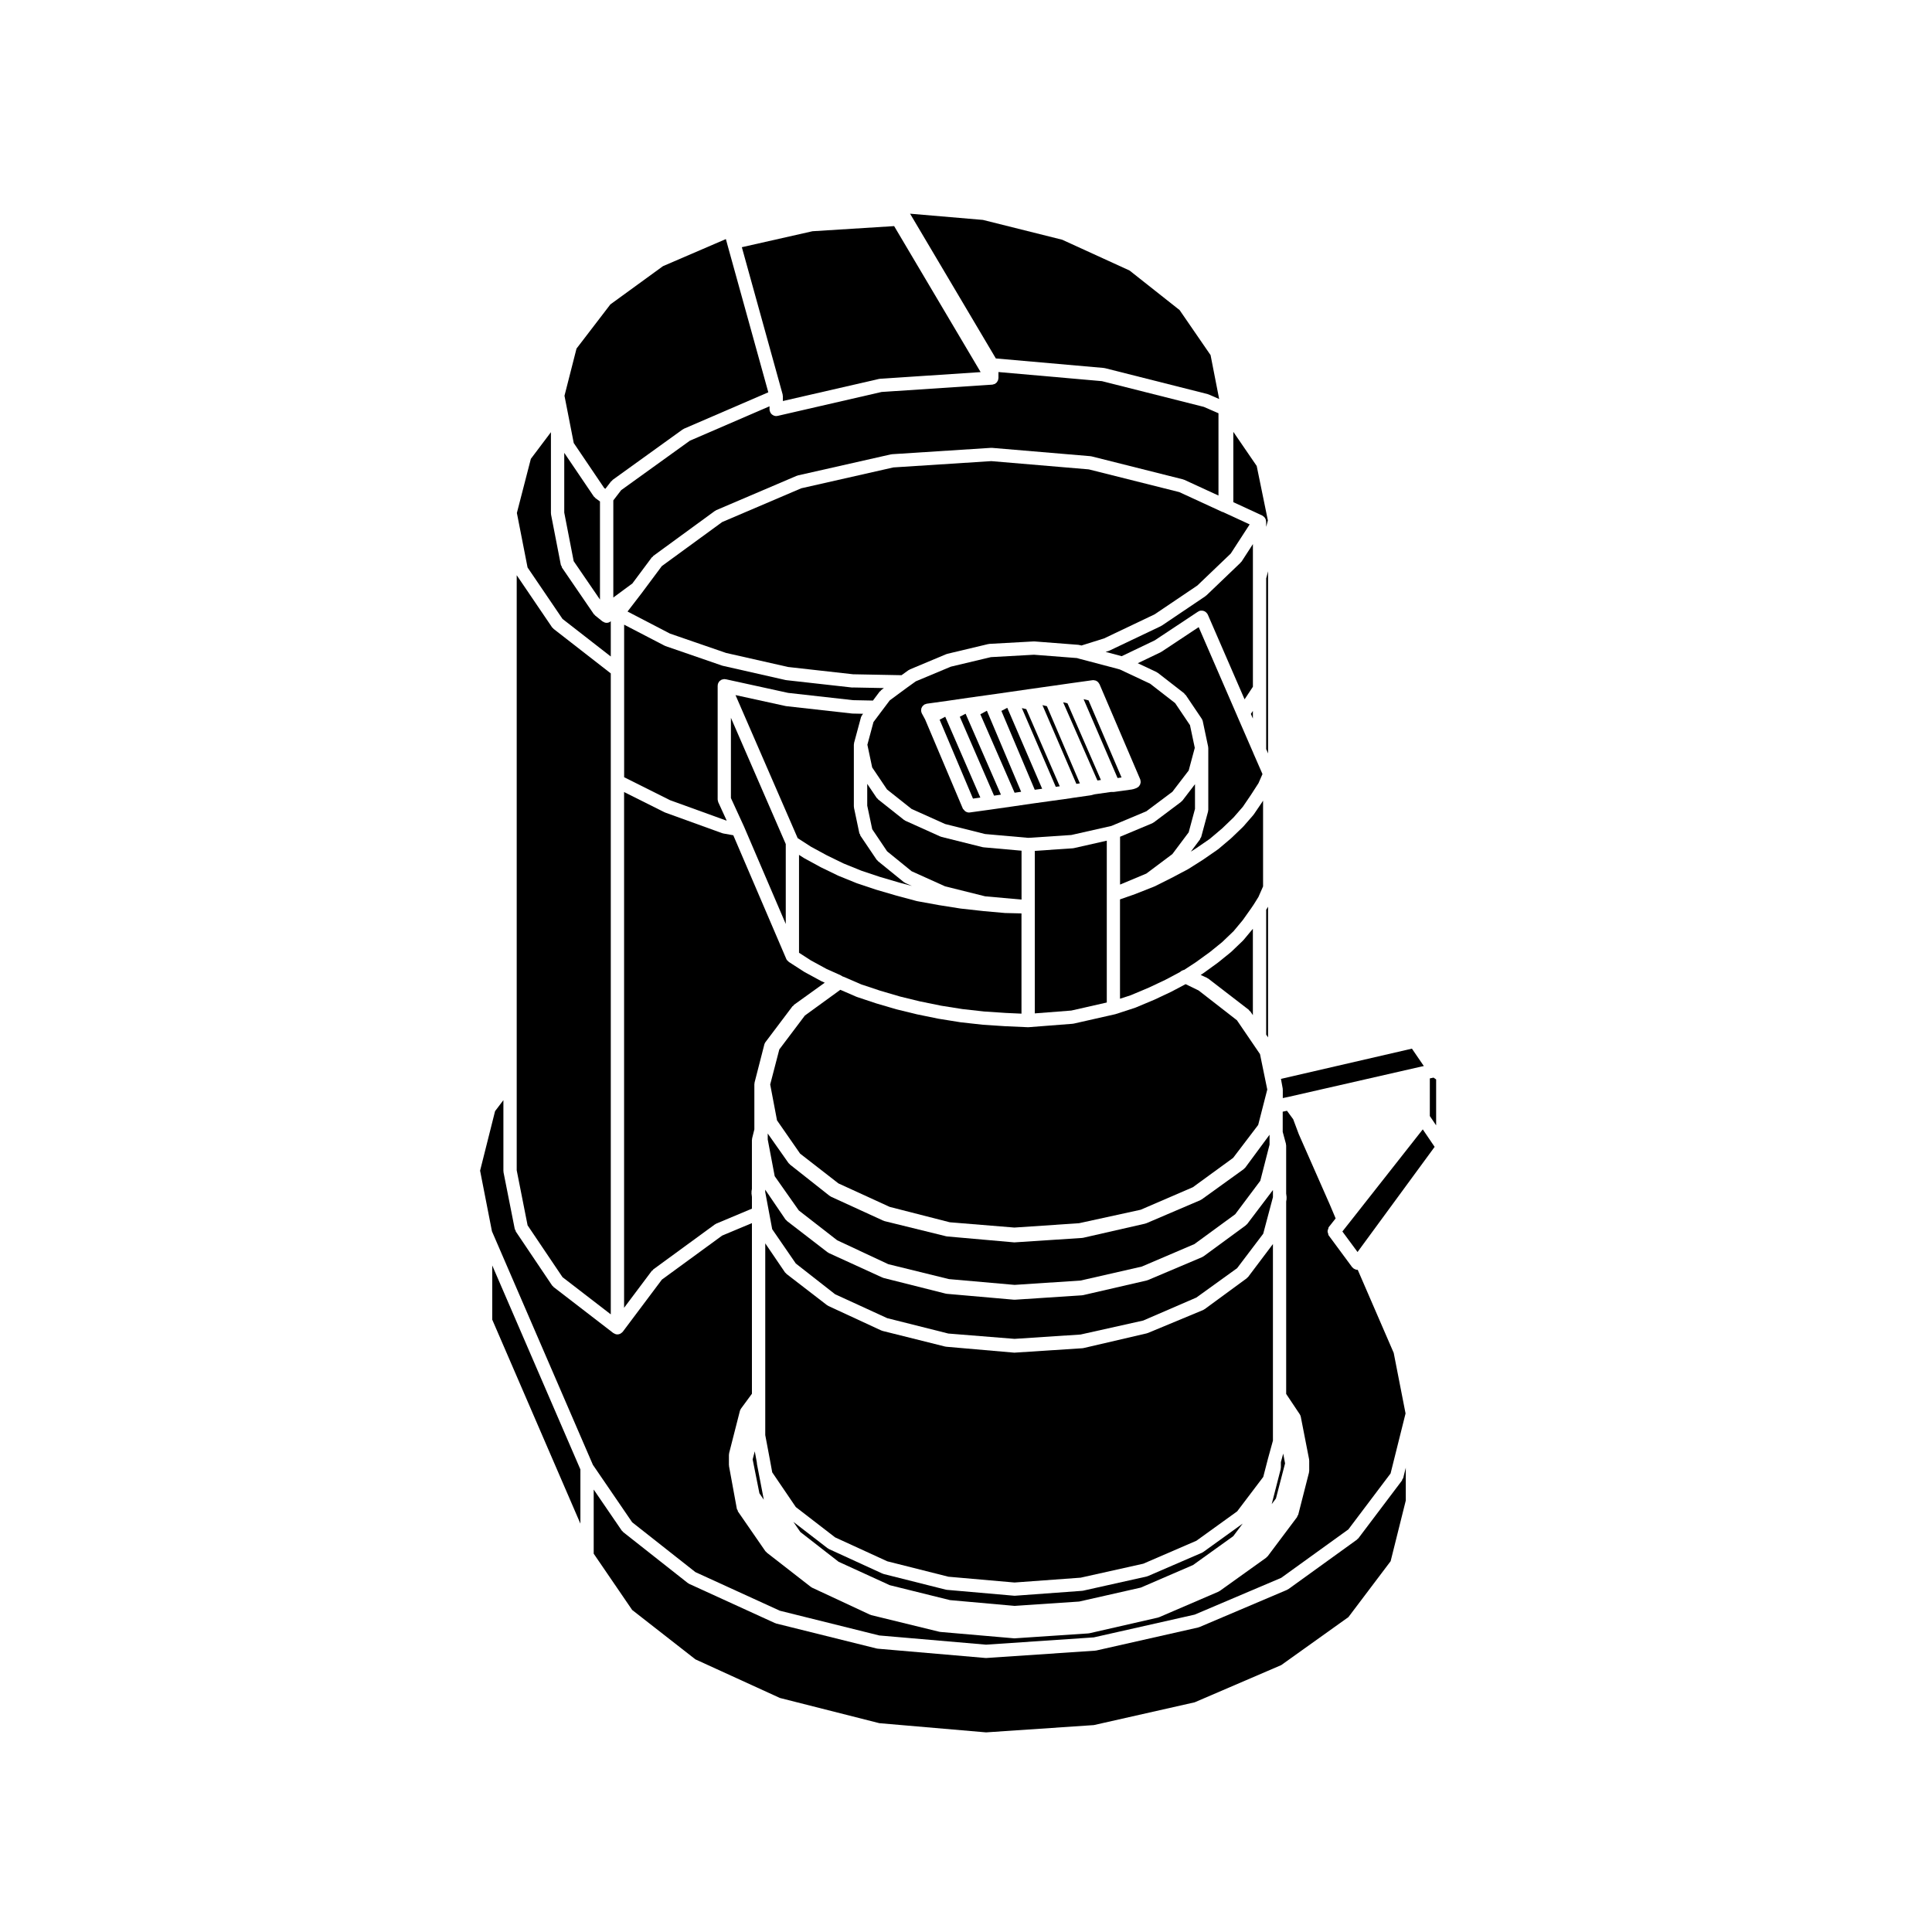 <?xml version="1.0" encoding="UTF-8"?>
<!-- Uploaded to: ICON Repo, www.svgrepo.com, Generator: ICON Repo Mixer Tools -->
<svg fill="#000000" width="800px" height="800px" version="1.1" viewBox="144 144 512 512" xmlns="http://www.w3.org/2000/svg">
 <g>
  <path d="m479.55 326.52v16l0.5 1.148v-48.273l-0.5 1.879z"/>
  <path d="m473.7 453.7c-0.039 0.031-0.035 0.09-0.082 0.121l-11.18 8.055c-0.039 0.031-0.086 0.02-0.117 0.039-0.082 0.051-0.137 0.109-0.223 0.145l-14.289 6.109c-0.051 0.02-0.105 0.012-0.152 0.031-0.047 0.02-0.098 0.055-0.145 0.07l-16.488 3.762c-0.082 0.016-0.152 0.02-0.23 0.023-0.016 0-0.031 0.012-0.051 0.016l-17.789 1.164c-0.039 0.004-0.074 0.012-0.109 0.012-0.051 0-0.105-0.004-0.156-0.012l-17.672-1.562c-0.023-0.004-0.047-0.016-0.07-0.02-0.066-0.004-0.125-0.004-0.195-0.023l-16.363-4.027c-0.059-0.016-0.105-0.059-0.16-0.082-0.051-0.016-0.102-0.012-0.145-0.031l-13.895-6.367c-0.102-0.051-0.168-0.125-0.25-0.188-0.035-0.02-0.082-0.012-0.105-0.035l-10.52-8.309c-0.039-0.035-0.035-0.102-0.074-0.125-0.09-0.09-0.203-0.137-0.277-0.246l-5.508-7.824v1.57l1.848 9.734 6.387 9.082 10.16 7.898 13.547 6.34 16.07 3.953 17.402 1.535 17.504-1.152 16.219-3.703 13.949-5.965 10.809-7.906 6.641-8.867 2.453-9.574v-2.621l-6.422 8.695c-0.098 0.137-0.219 0.199-0.32 0.285z"/>
  <path d="m478.62 280.71c0.039 0.02 0.086 0.02 0.117 0.051 0.023 0.016 0.023 0.051 0.051 0.07 0.09 0.066 0.188 0.117 0.262 0.195 0.082 0.082 0.125 0.188 0.191 0.289 0.059 0.09 0.125 0.176 0.172 0.277 0.023 0.074 0.031 0.145 0.051 0.227 0.016 0.051 0.016 0.09 0.023 0.145 0 0.012 0.004 0.031 0.004 0.039 0.016 0.082 0.051 0.152 0.051 0.238l0.004 1.379 0.453-1.699-2.961-14.438-6.195-9.043v18.637l7.684 3.551c0.035 0.027 0.059 0.062 0.094 0.082z"/>
  <path d="m432.54 268.39-25.836-2.188-25.957 1.672-24.391 5.523-20.973 8.953-15.992 11.668-5.16 6.926c-0.004 0.012-0.012 0.012-0.012 0.012-0.004 0.012 0 0.012-0.004 0.016l-3.91 5.09 11.25 5.848 14.871 5.129 16.43 3.719 17.211 1.93 12.848 0.246 1.863-1.344c0.031-0.023 0.07-0.004 0.105-0.023 0.086-0.055 0.152-0.125 0.25-0.168l9.613-4.031c0.047-0.02 0.098-0.016 0.141-0.031 0.047-0.016 0.082-0.047 0.125-0.059l10.914-2.602c0.055-0.016 0.105 0.004 0.156-0.004 0.051-0.012 0.102-0.039 0.152-0.039l11.688-0.648c0.023 0 0.039 0.02 0.066 0.02 0.059 0 0.105-0.023 0.172-0.02l11.688 0.906c0.059 0.012 0.105 0.039 0.168 0.051 0.066 0.012 0.121 0 0.18 0.02l0.398 0.105 5.996-1.879 13.41-6.387 11.309-7.629 8.848-8.465 5.019-7.734-6.856-3.168c-0.031-0.02-0.051-0.039-0.074-0.059-0.102-0.02-0.195-0.031-0.289-0.07-0.012 0-0.016 0-0.023-0.004l-11.422-5.262z"/>
  <path d="m351.42 248.73c0.016 0.09 0.051 0.172 0.051 0.258v1.289l25.512-5.863c0.051-0.012 0.098 0 0.137-0.004 0.051-0.004 0.09-0.035 0.137-0.035l26.621-1.762-22.922-38.691-21.637 1.359-18.723 4.231 10.809 39.004c0.02 0.066 0.004 0.137 0.016 0.215z"/>
  <path d="m474.21 468.63c-0.035 0.031-0.031 0.086-0.07 0.109l-11.164 8.188c-0.035 0.031-0.082 0.02-0.109 0.039-0.086 0.055-0.145 0.125-0.242 0.168l-14.414 6.102c-0.051 0.02-0.105 0.016-0.152 0.031-0.051 0.02-0.09 0.051-0.137 0.066l-16.887 3.894c-0.082 0.016-0.145 0.016-0.223 0.023-0.02 0-0.039 0.02-0.059 0.02l-17.789 1.168h-0.117c-0.051 0-0.105 0-0.152-0.004l-17.801-1.562c-0.023 0-0.047-0.02-0.07-0.02-0.07-0.012-0.137-0.012-0.211-0.031l-16.488-4.152c-0.059-0.02-0.102-0.059-0.152-0.082-0.051-0.016-0.105-0.012-0.145-0.031l-14.176-6.484c-0.09-0.039-0.152-0.117-0.23-0.168-0.035-0.02-0.082-0.012-0.109-0.039l-10.785-8.312c-0.047-0.031-0.039-0.102-0.082-0.137-0.105-0.09-0.223-0.145-0.301-0.266l-5.352-7.871v0.609l1.848 9.859 6.258 9.094 10.402 8.141 13.824 6.344 16.188 4.074 17.547 1.41 17.504-1.148 16.605-3.707 14.082-6.09 10.797-7.785 6.918-9.129 2.578-9.691v-1.891l-6.836 9.023c-0.082 0.102-0.199 0.148-0.297 0.238z"/>
  <path d="m436.5 241.51c0.051 0.004 0.09 0.035 0.133 0.039 0.051 0.004 0.102-0.004 0.145 0.004l27.277 6.887c0.051 0.012 0.086 0.051 0.133 0.066 0.047 0.016 0.098 0.012 0.137 0.031l2.766 1.203-2.277-11.633-8.207-11.934-13.262-10.484-17.855-8.16-21.004-5.25-19.305-1.648 22.727 38.359z"/>
  <path d="m420.26 330.87 8.988 20.863 0.93-0.133-8.738-20.453z"/>
  <path d="m304.11 273.32 0.312 0.227 1.547-2.004c0.059-0.082 0.16-0.07 0.23-0.133 0.066-0.066 0.059-0.172 0.137-0.223l18.582-13.383c0.023-0.02 0.066 0 0.09-0.02 0.086-0.051 0.145-0.125 0.242-0.168l22.359-9.652-10.887-39.293v-0.012l-0.023-0.082v-0.004-0.004l-0.336-1.211-16.668 7.176-13.941 10.137-8.973 11.707-3.188 12.504 2.453 12.516z"/>
  <path d="m425.74 330.11 9.086 20.723 0.926-0.133-8.863-20.316z"/>
  <path d="m414.8 331.65 8.992 20.867 1.051-0.145-8.867-20.441z"/>
  <path d="m369.93 326.21c-0.051 0-0.098-0.004-0.145-0.012l-17.406-1.949c-0.02 0-0.031-0.012-0.051-0.02-0.051 0-0.098 0-0.141-0.012l-16.629-3.769c-0.023-0.012-0.047-0.023-0.074-0.031-0.039-0.012-0.074-0.012-0.109-0.02l-15.062-5.195c-0.051-0.02-0.086-0.059-0.133-0.082-0.035-0.02-0.07-0.012-0.105-0.031l-10.672-5.543v40.426l12.172 6.09 14.828 5.371 0.176 0.031-2.231-4.863c-0.004-0.012-0.004-0.02-0.012-0.031-0.031-0.082-0.035-0.168-0.059-0.258-0.035-0.137-0.086-0.289-0.086-0.43 0-0.004-0.004-0.016-0.004-0.02v-30.102-0.035-0.012c0-0.059 0.031-0.117 0.035-0.188 0.012-0.059-0.012-0.117 0.004-0.176 0.012-0.051 0.039-0.082 0.055-0.125 0.016-0.055 0.02-0.109 0.039-0.168 0.031-0.066 0.082-0.109 0.105-0.176 0.055-0.098 0.105-0.188 0.176-0.266 0.031-0.039 0.051-0.082 0.086-0.117 0.047-0.047 0.105-0.07 0.145-0.105 0.102-0.086 0.203-0.152 0.312-0.211 0.035-0.016 0.059-0.055 0.098-0.066h0.004c0.055-0.031 0.109-0.023 0.168-0.039 0.117-0.039 0.238-0.07 0.363-0.082 0.055-0.012 0.105-0.031 0.16-0.031h0.004c0.031 0 0.055 0.012 0.086 0.016 0.039 0.004 0.074 0.016 0.109 0.023 0.066 0 0.117-0.012 0.18 0l16.547 3.621 17.211 1.93 5.266 0.105 1.793-2.398c0.059-0.074 0.16-0.074 0.227-0.133 0.066-0.07 0.059-0.172 0.137-0.227l0.746-0.555-8.305-0.16c0.004 0.023-0.004 0.023-0.008 0.023z"/>
  <path d="m430.17 318.61h-0.023l-0.73-0.215-11.402-0.883-11.426 0.637-10.609 2.527-9.281 3.883-2.191 1.57h-0.004l-4.707 3.473-2.188 2.906c0 0.004-0.004 0.004-0.004 0.004l-2.125 2.836-1.617 6.016 1.27 6.012 3.934 5.84 6.504 5.16 8.883 3.996 10.605 2.656 11.43 1.012 11.41-0.754 10.629-2.402 9.266-3.883 6.898-5.168 4.324-5.644 1.613-6-1.27-6.012-3.934-5.844-6.641-5.152-8-3.758-0.734-0.207-9.871-2.602c0 0.008-0.004-0.004-0.008-0.004zm3.465 5.656c0.039-0.012 0.074-0.031 0.117-0.031 0.074 0 0.133 0.035 0.203 0.047 0.137 0.016 0.273 0.035 0.395 0.074 0.023 0.012 0.047 0.012 0.07 0.02 0.055 0.02 0.102 0.059 0.145 0.09 0.125 0.07 0.25 0.137 0.352 0.238 0.023 0.02 0.047 0.031 0.07 0.051 0.039 0.039 0.066 0.102 0.105 0.137 0.086 0.105 0.16 0.207 0.223 0.332 0.02 0.031 0.051 0.051 0.066 0.09l10.777 25.199c0.012 0.02 0.004 0.051 0.016 0.07 0.012 0.023 0.023 0.039 0.035 0.059 0.031 0.098 0.02 0.188 0.035 0.277 0.02 0.117 0.051 0.238 0.047 0.348-0.004 0.121-0.039 0.23-0.07 0.348-0.023 0.102-0.039 0.207-0.086 0.301-0.051 0.109-0.121 0.203-0.191 0.301-0.066 0.09-0.109 0.176-0.191 0.246-0.09 0.09-0.195 0.145-0.309 0.215-0.074 0.047-0.133 0.105-0.215 0.145-0.02 0.012-0.047 0.004-0.07 0.012-0.023 0.012-0.039 0.031-0.066 0.039l-0.777 0.266c-0.07 0.02-0.137 0.02-0.207 0.031-0.039 0.012-0.07 0.039-0.109 0.039l-4.676 0.648c-0.082 0.016-0.16 0.02-0.242 0.02h-0.648l-4.344 0.621-0.945 0.238c-0.039 0.012-0.082 0.012-0.109 0.016-0.023 0.004-0.039 0.016-0.059 0.02l-4.543 0.648h-0.012l-0.73 0.121h-0.039s-0.004 0.012-0.012 0.012l-4.664 0.648h-0.004l-5.586 0.777h-0.016l-5.297 0.777h-0.012l-5.453 0.781c-0.004 0-0.016 0-0.02 0.004l-5.578 0.77c-0.082 0.016-0.16 0.016-0.242 0.016-0.387 0-0.746-0.156-1.055-0.395-0.102-0.07-0.145-0.176-0.227-0.277-0.117-0.125-0.273-0.23-0.344-0.402l-9.969-23.566-0.871-1.613c-0.098-0.168-0.133-0.352-0.16-0.527-0.004-0.023-0.031-0.039-0.035-0.059 0-0.02 0.004-0.031 0.004-0.039-0.02-0.141 0.004-0.277 0.023-0.414 0.012-0.09 0-0.188 0.023-0.266 0.039-0.137 0.109-0.258 0.18-0.371 0.047-0.082 0.066-0.156 0.117-0.227 0.07-0.09 0.168-0.156 0.258-0.227 0.086-0.082 0.16-0.168 0.266-0.227 0.012-0.012 0.02-0.02 0.031-0.023 0.105-0.055 0.211-0.066 0.312-0.098 0.098-0.035 0.18-0.09 0.289-0.105l5.586-0.777 5.309-0.777c0.004 0 0.004-0.004 0.012-0.004l5.578-0.777h0.004l5.379-0.766c0.016-0.004 0.035-0.012 0.051-0.012h0.02l5.394-0.777h0.023l0.031-0.004 5.406-0.77h0.02l0.035-0.004 5.453-0.781h0.004l5.586-0.777c0.047-0.016 0.086 0.004 0.133 0.004z"/>
  <path d="m441.22 350.04-8.746-20.438-1.309-0.309 9 20.891z"/>
  <path d="m303 302.89v-25.996l-1.23-0.902c-0.047-0.039-0.039-0.102-0.082-0.137-0.117-0.102-0.25-0.168-0.336-0.297l-7.82-11.551v15.836l2.5 12.871z"/>
  <path d="m409.38 332.4 8.84 20.898 1.961-0.273-9.246-21.453z"/>
  <path d="m293.07 482.46 12.793 9.859v-169.86l-15.176-11.812c-0.047-0.031-0.035-0.098-0.074-0.125-0.105-0.098-0.227-0.152-0.309-0.273l-9.371-13.809v157.7l2.883 14.586z"/>
  <path d="m293.07 308.02 12.793 9.961v-9.34c-0.066 0.059-0.133 0.102-0.203 0.137-0.055 0.035-0.09 0.09-0.141 0.109-0.016 0.004-0.023 0.004-0.039 0.016-0.223 0.102-0.465 0.156-0.719 0.156-0.367 0-0.691-0.137-0.973-0.332-0.031-0.02-0.07-0.012-0.102-0.031-0.004-0.004-0.004-0.012-0.004-0.016-0.012-0.004-0.02-0.004-0.023-0.004l-1.949-1.566c-0.047-0.031-0.035-0.098-0.074-0.125-0.098-0.09-0.207-0.141-0.281-0.25l-8.445-12.34c-0.066-0.098-0.02-0.207-0.066-0.312-0.059-0.121-0.18-0.207-0.211-0.348l-2.602-13.375c-0.012-0.059 0.004-0.117 0-0.188-0.004-0.051-0.031-0.102-0.031-0.145v-21.492l-5.32 7.062-3.703 14.344 2.832 14.449z"/>
  <path d="m301.12 532.19 10.41 15.227 16.762 13.211 22.379 10.23 26.348 6.555 28.293 2.438 28.555-1.93 26.73-6.031 22.93-9.742 17.809-12.844 11.184-14.828 3.969-15.898-3.141-16.051-9.539-22.027c-0.023 0.004-0.047 0.016-0.066 0.016-0.332 0-0.648-0.125-0.941-0.312-0.035-0.02-0.082-0.012-0.109-0.039-0.039-0.031-0.035-0.082-0.07-0.117-0.102-0.082-0.215-0.137-0.297-0.246l-6.238-8.445c-0.102-0.125-0.055-0.293-0.105-0.434-0.09-0.227-0.168-0.402-0.16-0.641 0.004-0.238 0.086-0.414 0.176-0.621 0.066-0.145 0.023-0.312 0.125-0.449l1.832-2.316-0.141-0.344v-0.012l-1.402-3.316-8.188-18.582c-0.012-0.02-0.004-0.039-0.016-0.059-0.004-0.012-0.02-0.02-0.023-0.031l-1.473-3.934-1.648-2.254-1.133 0.246v5.344l0.855 3.16c0.012 0.039 0 0.07 0.004 0.105 0.02 0.082 0.023 0.156 0.035 0.246 0 0.035 0.02 0.07 0.02 0.105v12.723l0.117 0.953c0.012 0.09-0.02 0.168-0.02 0.246 0 0.09 0.023 0.168 0.012 0.258l-0.105 0.66v50.996l3.578 5.359c0.133 0.203 0.242 0.43 0.293 0.684l2.207 11.297c0.004 0.016-0.004 0.031 0 0.039 0.012 0.059 0 0.117 0.004 0.168 0.004 0.051 0.023 0.09 0.023 0.125v2.731c0 0.074-0.035 0.141-0.047 0.211-0.012 0.082 0.012 0.145-0.012 0.227l-2.852 11.168c-0.035 0.137-0.156 0.215-0.223 0.336-0.051 0.098-0.012 0.203-0.074 0.281l-7.793 10.387c-0.086 0.117-0.207 0.172-0.312 0.258-0.039 0.035-0.031 0.098-0.074 0.121l-12.34 8.832c-0.035 0.023-0.082 0.016-0.109 0.039-0.074 0.047-0.133 0.105-0.215 0.145l-15.715 6.758c-0.055 0.023-0.105 0.016-0.156 0.035-0.055 0.016-0.098 0.051-0.145 0.066l-18.184 4.156c-0.074 0.016-0.145 0.016-0.223 0.02-0.02 0.004-0.035 0.02-0.055 0.02l-19.48 1.301h-0.117c-0.051 0-0.102 0-0.152-0.004l-19.48-1.688c-0.023 0-0.047-0.02-0.07-0.02-0.066-0.012-0.133-0.012-0.195-0.023l-18.055-4.414c-0.066-0.02-0.105-0.059-0.168-0.082-0.051-0.02-0.105-0.012-0.156-0.039l-15.332-7.144c-0.09-0.039-0.152-0.109-0.23-0.168-0.031-0.02-0.074-0.012-0.105-0.039l-11.688-9.094c-0.047-0.031-0.035-0.09-0.074-0.125-0.102-0.09-0.215-0.145-0.297-0.258l-7.269-10.523c-0.07-0.102-0.023-0.223-0.07-0.316-0.059-0.137-0.188-0.215-0.211-0.363l-2.074-11.301c-0.012-0.055 0.012-0.105 0.004-0.16-0.004-0.051-0.035-0.102-0.035-0.156v-2.727c0-0.07 0.031-0.121 0.039-0.188 0.004-0.082-0.004-0.145 0.016-0.215 0-0.012-0.004-0.02 0-0.031l2.852-11.176c0.055-0.215 0.156-0.406 0.281-0.578 0.004-0.012 0-0.023 0.004-0.031l2.906-3.949v-45.219l-7.891 3.305-15.973 11.668-10.367 13.82c-0.004 0.004-0.012 0.004-0.016 0.016-0.02 0.031-0.055 0.039-0.082 0.07-0.117 0.137-0.258 0.242-0.414 0.332-0.051 0.031-0.086 0.09-0.137 0.105-0.012 0.012-0.031 0.012-0.039 0.012-0.227 0.105-0.469 0.168-0.73 0.168-0.359 0-0.676-0.125-0.953-0.312-0.031-0.02-0.074-0.012-0.105-0.039-0.004 0 0 0-0.004-0.004-0.004-0.004-0.012-0.004-0.016-0.004l-15.852-12.211c-0.047-0.031-0.039-0.102-0.086-0.137-0.102-0.098-0.223-0.156-0.301-0.277l-9.613-14.289c-0.059-0.09-0.02-0.195-0.059-0.289-0.059-0.125-0.18-0.207-0.211-0.352l-2.984-15.062c-0.016-0.07 0.004-0.125 0-0.195-0.004-0.051-0.031-0.098-0.031-0.145v-18.766l-2.207 2.91-3.969 15.773 3.141 16.062z"/>
  <path d="m437.31 381.09v-0.031-14.27l-8.762 1.984c-0.074 0.016-0.141 0.016-0.215 0.023-0.02 0-0.035 0.012-0.055 0.016l-10.047 0.676v43.07l9.672-0.75 9.406-2.133z"/>
  <path d="m462.86 555.29c-0.082 0.051-0.137 0.117-0.223 0.156l-14.414 6.231c-0.051 0.023-0.105 0.016-0.156 0.035-0.051 0.02-0.102 0.059-0.156 0.07l-16.887 3.769c-0.07 0.012-0.133 0.012-0.203 0.02-0.02 0-0.035 0.012-0.055 0.016l-17.789 1.301c-0.047 0.004-0.09 0.004-0.125 0.004-0.051 0-0.105 0-0.152-0.012l-17.801-1.559c-0.023-0.004-0.047-0.02-0.07-0.02-0.07-0.012-0.137-0.012-0.211-0.031l-16.488-4.152c-0.059-0.02-0.102-0.059-0.152-0.082-0.051-0.016-0.105-0.012-0.145-0.031l-14.16-6.492c-0.09-0.039-0.152-0.117-0.23-0.168-0.035-0.02-0.082-0.012-0.109-0.039l-9.078-6.996 1.844 2.684 10.137 7.891 13.566 6.207 15.945 3.953 17.133 1.531 17.113-1.148 16.332-3.699 13.84-5.977 10.66-7.648 2.5-3.336-10.352 7.461c-0.039 0.051-0.086 0.043-0.113 0.062z"/>
  <path d="m479.97 530.78s0.004-0.004 0.004-0.012v-0.012l1.367-4.977v-52.098l-6.574 8.723c-0.082 0.105-0.195 0.16-0.293 0.242-0.039 0.031-0.035 0.09-0.074 0.117l-11.168 8.188c-0.035 0.02-0.082 0.012-0.109 0.035-0.09 0.055-0.152 0.133-0.25 0.172l-14.68 6.102c-0.051 0.02-0.105 0.02-0.152 0.031-0.047 0.02-0.082 0.051-0.125 0.059l-0.012 0.004-0.004 0.004-0.156 0.031-16.586 3.859c-0.082 0.02-0.152 0.02-0.23 0.031-0.02 0-0.035 0.012-0.055 0.016l-17.922 1.164c-0.039 0.004-0.082 0.012-0.109 0.012-0.051 0-0.102-0.004-0.152-0.012l-17.93-1.562c-0.023-0.004-0.047-0.016-0.07-0.023-0.07-0.004-0.137-0.004-0.207-0.02l-16.629-4.156c-0.059-0.016-0.105-0.055-0.16-0.074-0.051-0.02-0.105-0.012-0.152-0.039l-14.02-6.492c-0.09-0.039-0.145-0.105-0.223-0.156-0.035-0.031-0.082-0.02-0.109-0.039l-10.785-8.312c-0.047-0.039-0.039-0.102-0.082-0.137-0.105-0.098-0.223-0.152-0.301-0.266l-5.223-7.684v50.816l1.27 6.727v0.004l0.578 3.141 6.254 9.199 10.41 8.031 13.824 6.34 16.207 4.086 17.512 1.535 17.523-1.281 16.605-3.703 14.082-6.086 10.797-7.785 6.914-9.129z"/>
  <path d="m344.02 528.62-0.559 2.141 1.793 8.977 1.164 1.703-1.824-9.496c-0.012-0.066 0.004-0.117 0-0.188-0.004-0.051-0.031-0.09-0.031-0.145v-0.09z"/>
  <path d="m471.8 414.38-10.156-7.898-3.445-1.672-3.754 1.988c-0.016 0.012-0.031 0-0.039 0.012-0.016 0.012-0.02 0.02-0.035 0.023l-4.41 2.082c-0.012 0-0.023 0-0.035 0.004s-0.02 0.016-0.035 0.023l-4.938 2.074c-0.023 0.012-0.051 0.012-0.074 0.02-0.023 0.012-0.039 0.031-0.066 0.035l-5.195 1.688c-0.035 0.012-0.066 0.012-0.102 0.02-0.02 0-0.039 0.02-0.059 0.02l-10.914 2.469c-0.066 0.016-0.121 0.016-0.188 0.02-0.023 0.004-0.039 0.02-0.066 0.02l-11.688 0.91c-0.051 0.004-0.098 0.004-0.137 0.004h-0.082l-5.977-0.266h-0.004-0.035l-5.844-0.387c-0.004 0-0.012-0.004-0.012-0.004h-0.07l-5.844-0.648c-0.004 0-0.012-0.012-0.016-0.012h-0.066l-5.719-0.918c-0.012 0-0.016-0.004-0.023-0.012h-0.055l-5.719-1.168c-0.012 0-0.016-0.012-0.023-0.012-0.012 0-0.023 0-0.039-0.004l-5.324-1.301c-0.012-0.004-0.016-0.012-0.023-0.016-0.02 0-0.035 0-0.055-0.004l-5.324-1.562c-0.012 0-0.016-0.012-0.031-0.016-0.012-0.004-0.02-0.004-0.031-0.004l-5.066-1.688c-0.023-0.004-0.047-0.031-0.07-0.035-0.023-0.012-0.051-0.012-0.074-0.02l-4.242-1.84-9.395 6.82-6.777 8.984-2.414 9.289 1.805 9.508 6.121 8.816 10.152 7.891 13.578 6.219 15.934 4.082 17.121 1.402 17.133-1.152 16.34-3.57 13.824-5.965 10.672-7.777 6.641-8.73 2.41-9.387-1.93-9.387z"/>
  <path d="m403.8 333.29 9.078 20.793 1.734-0.258-9.078-21.473z"/>
  <path d="m482.14 541.11 2.414-9.289-0.488-2.602-0.621 2.262v1.438c0 0.082-0.035 0.137-0.047 0.207-0.004 0.082 0.012 0.156-0.012 0.23l-2.371 9.254z"/>
  <path d="m326.82 260.79-18.211 13.113-2.074 2.707v25.738l5.047-3.719 5.16-6.926c0.059-0.082 0.16-0.07 0.23-0.137 0.07-0.066 0.066-0.172 0.141-0.23l16.363-11.949c0.023-0.02 0.066 0 0.09-0.02 0.09-0.059 0.156-0.133 0.258-0.176l21.305-9.094c0.055-0.02 0.105-0.012 0.156-0.031 0.055-0.02 0.098-0.055 0.145-0.07l24.676-5.582c0.047-0.012 0.09 0.004 0.137-0.004 0.047-0.004 0.09-0.031 0.137-0.035l26.234-1.688c0.047 0 0.074 0.016 0.109 0.016 0.055 0.004 0.102-0.016 0.145-0.016l26.105 2.207c0.051 0.004 0.09 0.035 0.137 0.039 0.047 0.004 0.098-0.004 0.141 0.004l24.293 6.109c0.055 0.012 0.098 0.051 0.145 0.07 0.051 0.02 0.105 0.012 0.16 0.039l9.062 4.172v-21.809l-3.875-1.688-27.008-6.82-27.426-2.414v1.578c0 0.074-0.031 0.133-0.039 0.203-0.012 0.102-0.016 0.195-0.047 0.297-0.016 0.051-0.023 0.102-0.047 0.137-0.031 0.082-0.082 0.145-0.121 0.215-0.047 0.09-0.086 0.168-0.145 0.246-0.023 0.039-0.055 0.07-0.086 0.105-0.066 0.066-0.141 0.109-0.215 0.172-0.059 0.047-0.102 0.105-0.16 0.145-0.016 0.012-0.035 0-0.051 0.012-0.039 0.02-0.074 0.039-0.109 0.059-0.105 0.051-0.23 0.07-0.348 0.102-0.098 0.02-0.172 0.07-0.273 0.07l-29.332 1.941-27.543 6.34c-0.133 0.031-0.266 0.047-0.395 0.047-0.371 0-0.707-0.141-0.988-0.336-0.051-0.039-0.098-0.059-0.137-0.102-0.262-0.215-0.441-0.516-0.535-0.848-0.012-0.035-0.047-0.051-0.055-0.086-0.016-0.07 0-0.133-0.004-0.203-0.012-0.07-0.039-0.125-0.039-0.195v-0.82z"/>
  <path d="m524.59 430.06-0.684-0.477-0.988 0.207v9.973l1.672 2.469z"/>
  <path d="m480.05 384.29-0.5 0.805v33.094l0.5 0.73z"/>
  <path d="m515.63 536.04c-0.051 0.09-0.012 0.195-0.074 0.289l-11.559 15.316c-0.086 0.105-0.203 0.168-0.301 0.25-0.039 0.035-0.035 0.09-0.074 0.117l-18.184 13.121c-0.035 0.02-0.082 0.012-0.117 0.035-0.082 0.055-0.137 0.121-0.227 0.156l-23.25 9.875c-0.055 0.02-0.105 0.012-0.156 0.031-0.051 0.02-0.09 0.051-0.141 0.066l-27.02 6.106c-0.074 0.016-0.141 0.016-0.215 0.02-0.02 0.004-0.035 0.02-0.055 0.02l-28.844 1.945h-0.117c-0.051 0-0.102 0-0.152-0.004l-28.574-2.465c-0.023-0.004-0.039-0.02-0.066-0.02-0.07-0.012-0.137-0.012-0.211-0.031l-26.625-6.621c-0.059-0.016-0.105-0.059-0.16-0.082-0.051-0.016-0.102-0.012-0.141-0.031l-22.73-10.387c-0.102-0.047-0.16-0.117-0.246-0.176-0.035-0.031-0.082-0.02-0.109-0.039l-17.141-13.512c-0.047-0.035-0.035-0.102-0.074-0.133-0.098-0.09-0.211-0.141-0.293-0.258l-7.441-10.879v16.992l10.195 14.918 16.762 13.09 22.391 10.23 26.344 6.68 28.293 2.438 28.555-1.93 26.73-6.039 22.934-9.859 17.801-12.715 11.191-14.82 4.016-16.082v-8.688l-0.68 2.715c-0.043 0.152-0.164 0.23-0.234 0.359z"/>
  <path d="m274.45 493.72 23.363 54.059v-14.359l-23.363-54.062z"/>
  <path d="m501.38 468.29h-0.004l-1.633 2.066 4.019 5.438 20.43-27.863-3.144-4.633z"/>
  <path d="m483.93 432.49c0.012 0.059-0.004 0.105 0 0.156 0.004 0.051 0.023 0.086 0.023 0.125v2.231l1.484-0.312 35.328-8.062h0.02c0.004 0 0.012 0 0.016-0.004l0.527-0.109-3.152-4.613-34.711 8.012 0.465 2.551c0 0.008-0.008 0.02 0 0.027z"/>
  <path d="m346.89 420.13 7.129-9.457c0.059-0.082 0.168-0.082 0.238-0.137 0.066-0.07 0.066-0.176 0.141-0.238l8.172-5.875-0.977-0.438c-0.023-0.016-0.047-0.035-0.07-0.051-0.016-0.004-0.035-0.004-0.051-0.016l-4.293-2.332c-0.023-0.02-0.039-0.039-0.059-0.055-0.02-0.012-0.039-0.004-0.055-0.016l-4.027-2.602c-0.035-0.02-0.051-0.07-0.082-0.09-0.246-0.188-0.465-0.414-0.586-0.699-0.004-0.004-0.004-0.012-0.004-0.012l-14.035-32.758-2.707-0.484c-0.047-0.012-0.086-0.039-0.125-0.051-0.055-0.012-0.105-0.012-0.16-0.031l-15.062-5.453c-0.039-0.02-0.066-0.051-0.102-0.059-0.031-0.02-0.059-0.012-0.09-0.023l-10.695-5.352v136.68l7.344-9.793c0.059-0.082 0.168-0.07 0.238-0.137 0.066-0.07 0.059-0.172 0.137-0.227l16.363-11.957c0.023-0.02 0.066 0 0.09-0.02 0.098-0.059 0.16-0.137 0.266-0.176l9.441-3.965v-3.109l-0.117-0.953c-0.012-0.09 0.02-0.168 0.02-0.246 0-0.09-0.023-0.168-0.012-0.258l0.105-0.66v-12.953c0-0.066 0.031-0.109 0.035-0.172 0.012-0.082-0.004-0.145 0.016-0.223 0-0.016-0.004-0.023 0-0.035l0.598-2.402v-11.977c0-0.066 0.031-0.117 0.035-0.176 0.012-0.082 0-0.156 0.02-0.23 0-0.012-0.004-0.023 0-0.035l2.602-10.133c0.062-0.215 0.18-0.434 0.32-0.621z"/>
  <path d="m475.49 333.2 0.535 1.219v-2.027z"/>
  <path d="m358.9 368.38 4.238 2.301 4.457 2.168 4.684 1.898 4.941 1.652 5.324 1.559h0.004l3.117 0.836-1.75-0.785c-0.105-0.051-0.188-0.125-0.281-0.195-0.031-0.023-0.074-0.012-0.105-0.039l-6.879-5.582c-0.047-0.035-0.035-0.098-0.074-0.133-0.09-0.09-0.203-0.137-0.277-0.246l-4.293-6.367c-0.059-0.09-0.016-0.191-0.059-0.289-0.059-0.121-0.176-0.195-0.207-0.332l-1.426-6.762c-0.016-0.07 0.004-0.125 0-0.195-0.004-0.059-0.035-0.105-0.035-0.168v-16.363c0-0.051 0.023-0.102 0.031-0.145 0.012-0.09 0.004-0.172 0.023-0.258 0.004-0.02 0-0.039 0.004-0.059l1.82-6.75c0.059-0.207 0.16-0.383 0.281-0.551 0.012-0.016 0-0.031 0.012-0.047l0.277-0.367-2.801-0.059h-0.016c-0.047-0.004-0.098-0.012-0.141-0.012l-17.406-1.949c-0.016-0.004-0.031-0.016-0.047-0.02-0.047 0-0.098 0-0.137-0.012l-13.262-2.902 16.473 37.91z"/>
  <path d="m472.82 293c-0.031 0.031-0.02 0.09-0.055 0.121l-9.094 8.707c-0.047 0.039-0.105 0.02-0.152 0.059-0.047 0.031-0.039 0.102-0.086 0.125l-11.562 7.793c-0.031 0.02-0.059 0.012-0.09 0.023-0.051 0.031-0.086 0.074-0.137 0.105l-13.637 6.492c-0.035 0.02-0.074 0.012-0.109 0.031-0.047 0.012-0.074 0.051-0.117 0.059l-0.785 0.246 3.953 1.043c0.004 0.004 0.012 0.012 0.016 0.012h0.02l0.273 0.082 8.766-4.203 11.457-7.598c0.023-0.02 0.055 0 0.082-0.02 0.07-0.039 0.117-0.102 0.191-0.133 0.324-0.137 0.656-0.141 0.977-0.098 0.051 0.012 0.09 0.016 0.137 0.031 0.395 0.102 0.73 0.312 0.977 0.656 0.02 0.023 0.059 0.023 0.082 0.055 0.016 0.031 0 0.059 0.016 0.09 0.039 0.059 0.102 0.105 0.133 0.188l9.75 22.469 2.207-3.34v-37.805l-2.996 4.621c-0.066 0.074-0.152 0.113-0.215 0.188z"/>
  <path d="m393.01 334.73 8.84 20.906 1.949-0.27-9.301-21.422z"/>
  <path d="m454.69 370.34 4.324-5.769 1.672-6.207v-6.543l-3.332 4.348c-0.082 0.102-0.188 0.145-0.281 0.227-0.035 0.031-0.031 0.09-0.066 0.109l-7.269 5.457c-0.035 0.031-0.082 0.02-0.117 0.039-0.09 0.059-0.156 0.137-0.262 0.176l-8.531 3.57v12.676l6.969-2.918z"/>
  <path d="m476.16 343.6-4.293-9.871v-0.012l-10.203-23.523-9.805 6.5c-0.023 0.02-0.059 0.012-0.09 0.031-0.047 0.031-0.074 0.07-0.121 0.098l-6.125 2.938 4.938 2.324c0.098 0.039 0.156 0.117 0.242 0.176 0.031 0.02 0.066 0 0.098 0.023l7.019 5.457c0.086 0.059 0.074 0.172 0.141 0.246 0.07 0.07 0.176 0.07 0.238 0.156l4.266 6.328c0.012 0.012 0.016 0.02 0.02 0.031l-0.004 0.004c0.121 0.188 0.215 0.395 0.266 0.621l1.426 6.758c0.004 0.023-0.004 0.047 0 0.066 0.012 0.066 0.012 0.125 0.016 0.188 0 0.039 0.02 0.074 0.02 0.109v16.367c0 0.074-0.035 0.137-0.047 0.211-0.012 0.086 0.012 0.16-0.016 0.246l-1.82 6.758c-0.035 0.137-0.156 0.207-0.223 0.324-0.047 0.09-0.012 0.188-0.07 0.273l-2.449 3.269 1.391-0.887h0.004l3.617-2.488 3.289-2.785 3.012-2.891 2.473-2.84 2.152-3.168 1.996-3.098 1.055-2.402-2.414-5.523c0.008-0.012 0.004-0.016 0.004-0.016z"/>
  <path d="m478.46 356.59c-0.004 0 0 0.012-0.004 0.02l-2.207 3.25c-0.031 0.039-0.074 0.051-0.105 0.09-0.02 0.02-0.004 0.051-0.023 0.074l-2.602 2.988c-0.023 0.031-0.066 0.039-0.09 0.07-0.016 0.016-0.012 0.039-0.023 0.051l-3.117 2.992c-0.016 0.012-0.039 0.004-0.055 0.02-0.016 0.012-0.012 0.039-0.023 0.051l-3.375 2.856c-0.031 0.023-0.07 0.016-0.102 0.035-0.023 0.02-0.02 0.055-0.047 0.07l-3.769 2.602c-0.004 0.012-0.016 0.004-0.02 0.012-0.016 0.012-0.02 0.02-0.035 0.031l-3.894 2.469c-0.016 0.012-0.035 0.004-0.055 0.016-0.023 0.016-0.039 0.047-0.066 0.055l-4.418 2.336c-0.004 0.004-0.012 0.004-0.02 0.004-0.004 0-0.012 0.012-0.016 0.012l-4.41 2.211c-0.023 0.012-0.055 0.004-0.082 0.02-0.023 0.012-0.039 0.031-0.07 0.039l-4.934 1.949c-0.016 0.012-0.023 0.004-0.039 0.012-0.012 0.004-0.02 0.012-0.031 0.02l-4.016 1.402v26.328l2.828-0.918 4.856-2.047 4.277-2.016 3.996-2.117c0.051-0.051 0.09-0.102 0.137-0.145 0.102-0.082 0.215-0.125 0.332-0.188 0.09-0.051 0.172-0.102 0.273-0.125 0.031-0.012 0.051-0.031 0.082-0.039l0.23-0.059 3.082-2.016 3.738-2.707 3.223-2.609 3.031-2.902 2.453-2.941 2.188-3.09h0.004l0.73-1.082 1.234-1.98 1.223-2.785v-22.73l-0.266 0.414c0.012-0.008 0.004-0.008-0.004 0z"/>
  <path d="m337.7 355.49 3.481 7.582 0.012 0.027 0.004 0.012 11.039 25.75v-21.176l-14.535-33.457z"/>
  <path d="m363.06 400.79 3.738 1.672c0.07 0.035 0.117 0.09 0.18 0.125 0.023 0.02 0.055 0 0.082 0.02l0.281 0.188c0.07 0.02 0.141 0.02 0.211 0.051l4.734 2.047 4.934 1.641 5.316 1.559 5.211 1.273 5.648 1.152 5.664 0.898 5.742 0.641 5.777 0.383 4.125 0.188v-26.566l-4.254-0.102h-0.012c-0.035 0-0.07 0-0.105-0.004l-5.844-0.52c-0.004 0-0.004-0.004-0.012-0.004-0.012-0.004-0.02-0.004-0.031-0.004l-5.844-0.648h-0.016c-0.02-0.004-0.047 0-0.066-0.012l-5.719-0.906c-0.004 0-0.012 0-0.016-0.004-0.004-0.004-0.016-0.004-0.023-0.004l-5.719-1.039c-0.02-0.004-0.031-0.016-0.051-0.02-0.031-0.004-0.066-0.004-0.098-0.016l-5.324-1.426c-0.004 0-0.012-0.004-0.012-0.012h-0.031l-5.324-1.559c-0.012-0.004-0.016-0.012-0.031-0.02h-0.031l-5.066-1.691c-0.02-0.012-0.031-0.02-0.051-0.031-0.02-0.004-0.039 0-0.059-0.012l-4.801-1.949c-0.02-0.012-0.035-0.031-0.055-0.035-0.016-0.004-0.035-0.004-0.051-0.016l-4.551-2.207c-0.016-0.012-0.023-0.02-0.039-0.031-0.012-0.012-0.023 0-0.035-0.012l-4.262-2.32c-0.023-0.012-0.039-0.039-0.066-0.051-0.016-0.012-0.031-0.004-0.047-0.016l-1.309-0.84v25.938l3.168 2.047z"/>
  <path d="m385.59 374.89 8.863 3.996 10.621 2.648 9.645 0.863v-12.953l-10.086-0.898c-0.023-0.004-0.051-0.02-0.074-0.023-0.066-0.004-0.133-0.004-0.195-0.023l-10.914-2.727c-0.055-0.02-0.098-0.051-0.141-0.07-0.047-0.02-0.105-0.012-0.152-0.035l-9.219-4.156c-0.105-0.039-0.172-0.121-0.262-0.188-0.035-0.02-0.082-0.012-0.109-0.039l-6.879-5.453c-0.047-0.039-0.039-0.105-0.082-0.141-0.098-0.09-0.211-0.141-0.289-0.258l-2.492-3.699v5.762l1.324 6.258 3.945 5.856z"/>
  <path d="m464.18 403.32 10.785 8.309c0.086 0.066 0.074 0.172 0.141 0.25 0.07 0.07 0.176 0.07 0.238 0.152l0.68 0.996v-22.887l-2.473 2.973c-0.031 0.031-0.074 0.047-0.105 0.082-0.02 0.02-0.012 0.051-0.031 0.066l-3.117 2.988c-0.02 0.02-0.055 0.016-0.082 0.035-0.02 0.016-0.016 0.047-0.035 0.066l-3.375 2.727c-0.016 0.012-0.035 0.012-0.051 0.02-0.016 0.012-0.012 0.031-0.023 0.039l-3.769 2.727c-0.016 0.012-0.035 0.012-0.051 0.02-0.012 0.012-0.012 0.02-0.02 0.031l-0.699 0.457 1.637 0.75c0.102 0.039 0.16 0.117 0.25 0.176 0.035 0.012 0.07-0.004 0.102 0.023z"/>
  <path d="m399.91 333.2-0.02-0.059-1.535 0.809 9.078 20.906 1.824-0.262-9.336-21.387z"/>
 </g>
</svg>